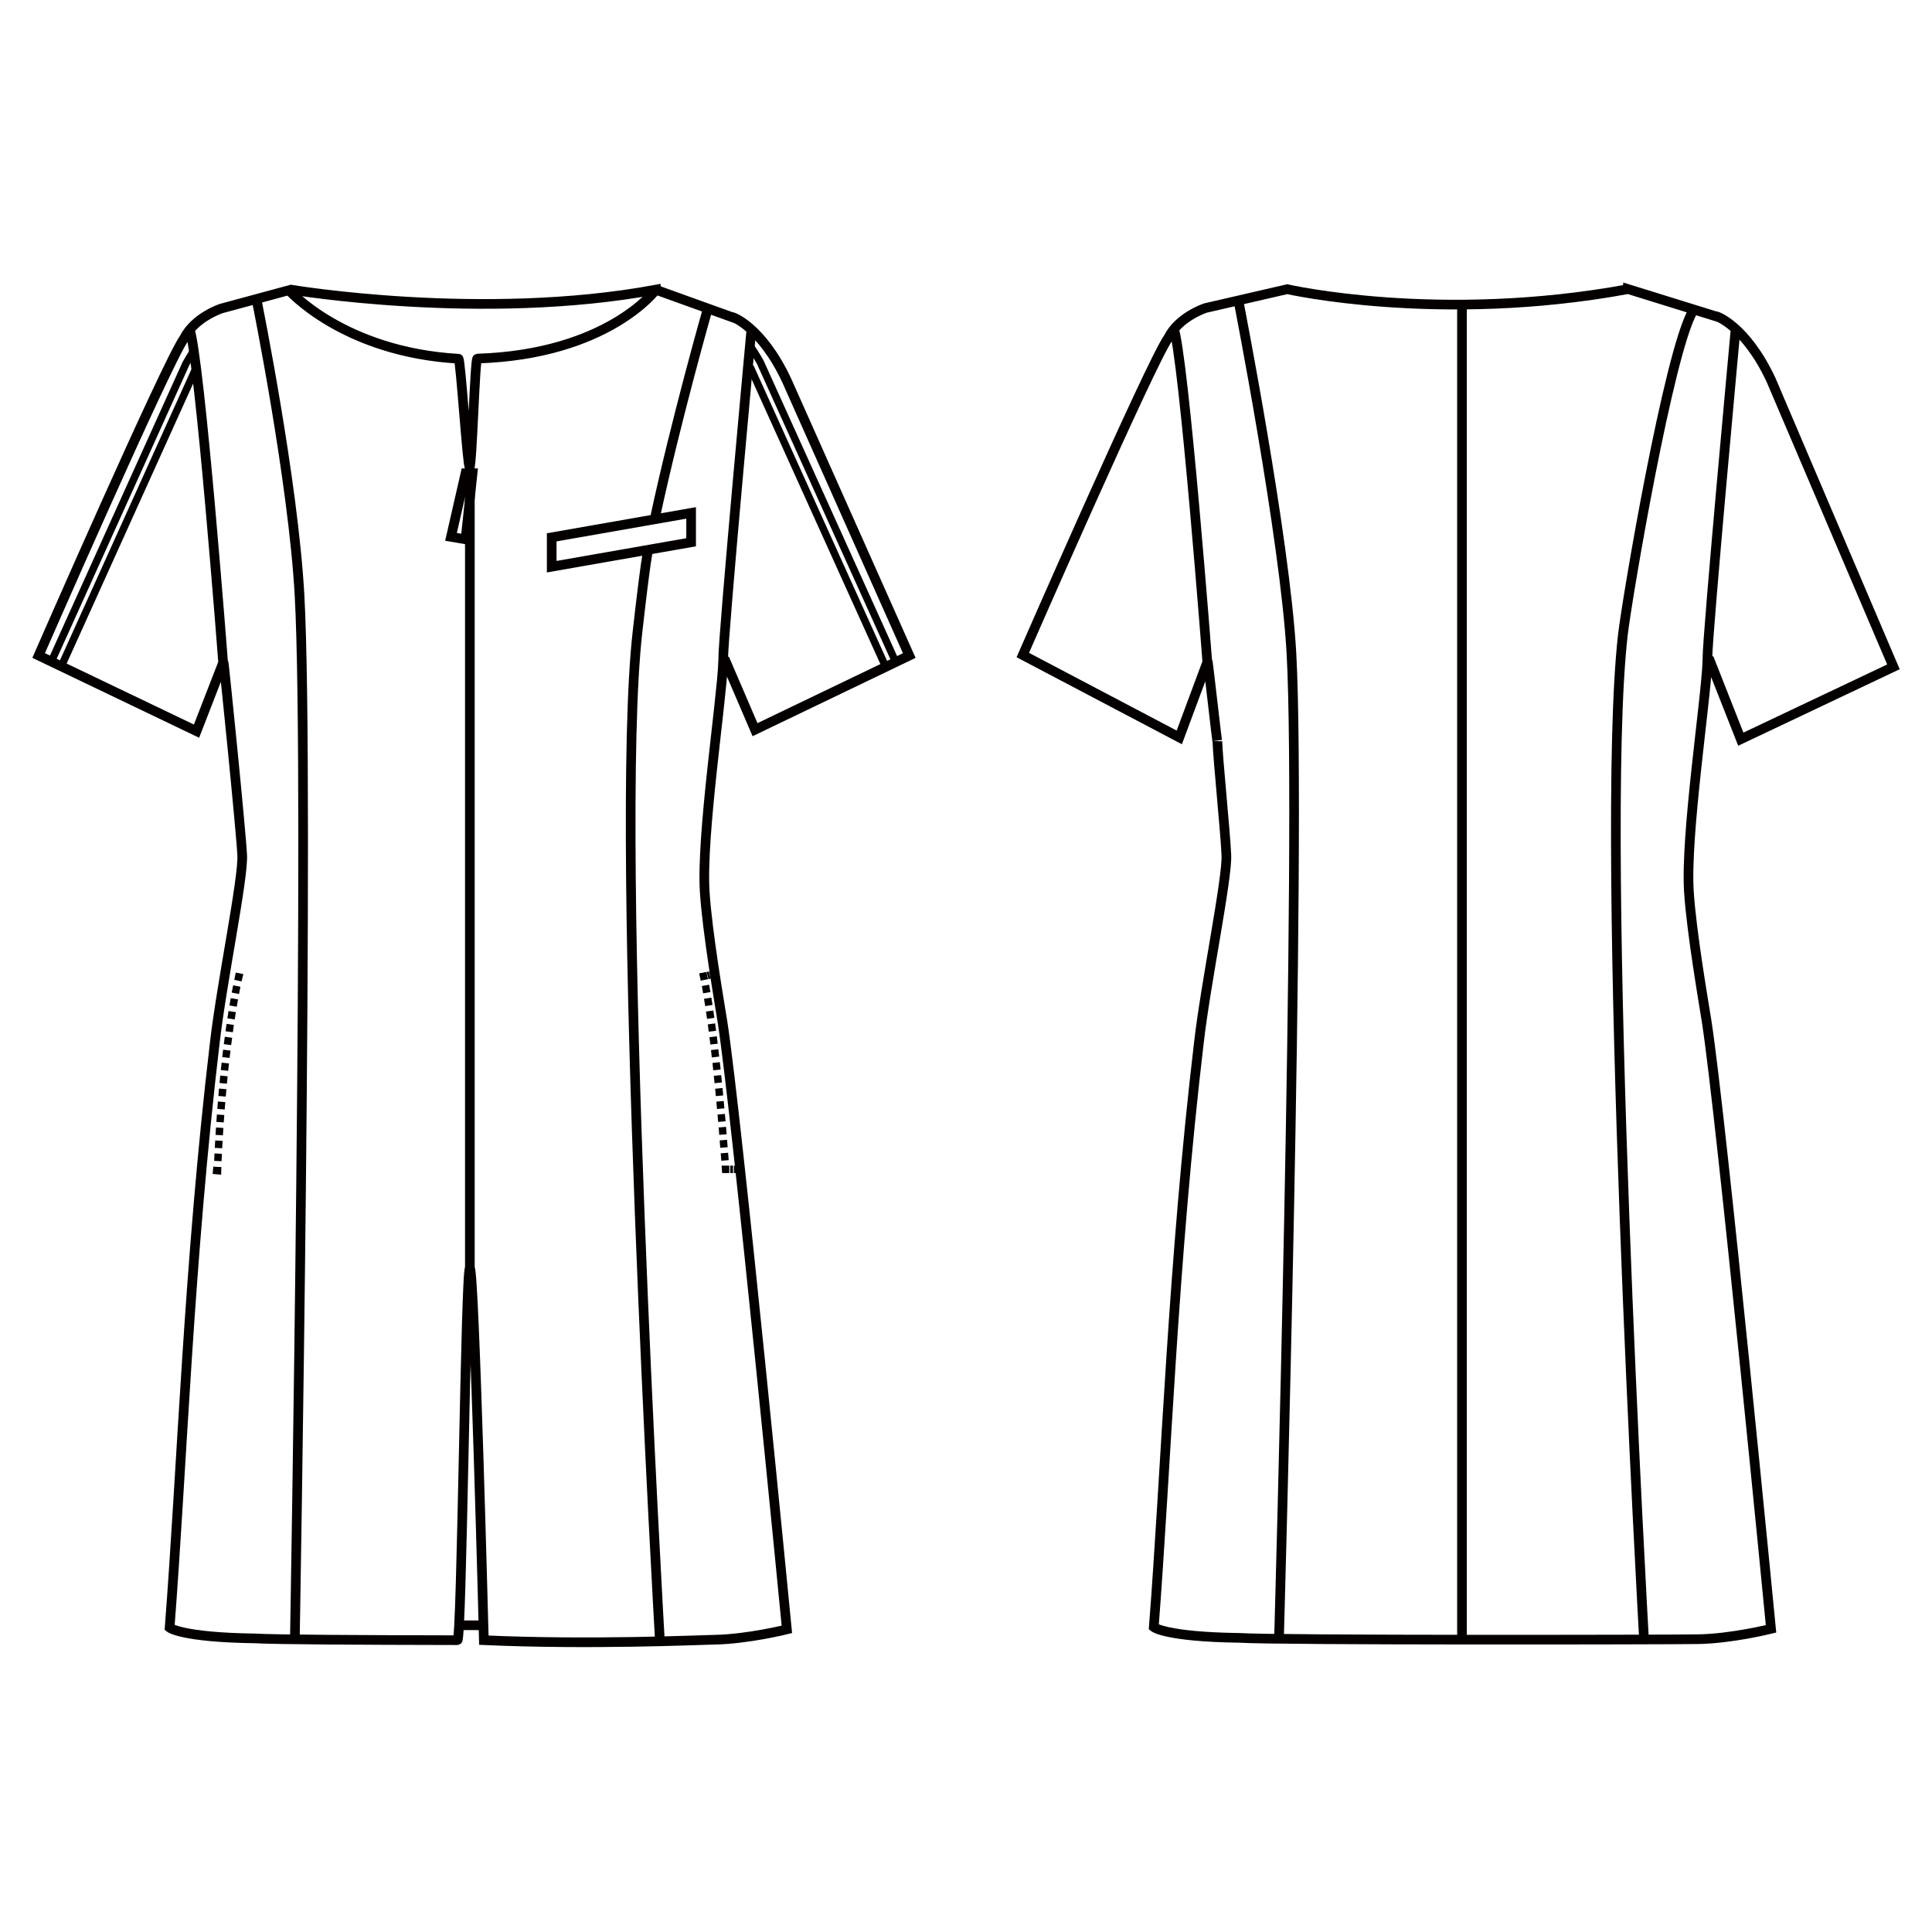 <?xml version="1.0" encoding="UTF-8"?>
<svg id="_レイヤー_1" data-name="レイヤー_1" xmlns="http://www.w3.org/2000/svg" version="1.1" viewBox="0 0 250 250">
  <!-- Generator: Adobe Illustrator 30.0.0, SVG Export Plug-In . SVG Version: 2.1.1 Build 123)  -->
  <defs>
    <style>
      .st0 {
        stroke-dasharray: .96 .72;
      }

      .st0, .st1, .st2, .st3, .st4, .st5 {
        fill: none;
        stroke: #040000;
      }

      .st0, .st1, .st2, .st3, .st5 {
        stroke-width: .96px;
      }

      .st1 {
        stroke-dasharray: .36 .12;
      }

      .st2 {
        stroke-dasharray: .96 .72;
      }

      .st3 {
        stroke-dasharray: .28 .04;
      }

      .st4 {
        stroke-width: 1.25px;
      }
    </style>
  </defs>
  <g>
    <path class="st4" d="M60.8,60.01v104.07M37.32,37.49s7.04,8.07,22.01,8.93c.27.02,1.16,13.99,1.43,13.99.32,0,.69-14,1-14.01,16.91-.53,23.11-8.9,23.11-8.9M89.43,70.17l-18.04,3.16v-3.8l18.04-3.16v3.8ZM91.56,40.03s-4.14,14.52-6.8,26.96M83.85,71.27s-.32,1.25-1.36,10.52c-3.08,27.14,2.89,130.34,2.89,130.34M33.23,38.93s4.71,23.23,5.53,38.11c1.33,24.19-.6,134.76-.6,134.76M97.23,42.64s-3.65,39.45-3.65,42.65M28.92,86.31s-3.08-40.48-4.44-43.9M84.86,37.49l9.78,3.52c0-.12,3.87,1.17,7.17,8.24.21.47,15.85,35.58,15.85,35.58l-19.96,9.59-3.78-8.8h-.34c-.21,5.21-2.85,22.47-2.39,29.78.33,5.28,1.95,14.61,2.3,16.83,1.95,12.7,8.33,78.61,8.33,78.61,0,0-5.08,1.27-9.41,1.34-2.18.04-15.93.68-29.8.06,0,0-1.24-48.16-1.81-48.16-.56,0-1.03,48.16-1.6,48.16-12.34-.02-23.89-.08-26.17-.23-9.58-.13-11.08-1.39-11.08-1.39,1.6-20.67,2.46-47.12,5.84-75.65.89-7.78,3.7-21.23,3.55-24.3-.14-3.06-2.38-25.16-2.42-25.05l-3.49,8.99-20.43-9.79s16.55-37.86,18.83-41.05c1.38-2.74,4.81-3.85,4.81-3.85l9.02-2.44s24.73,4.16,47.2,0Z"/>
    <path class="st4" d="M59.27,210.31h2.82M60.24,61.24h.91l-.91,8.55-1.88-.32,1.88-8.23Z"/>
    <g>
      <path class="st5" d="M114.52,86.09l-17.46-38.63M115.82,85.48l-17.45-38.63s-.69-1.21-1.12-1.81M7.91,86.28l17.45-38.63M6.61,85.68l17.45-38.63s.69-1.21,1.12-1.81"/>
      <path class="st0" d="M30.64,127.59c-.56,2.77-1.91,10.42-2.47,23.05"/>
      <path class="st5" d="M26.64,151.35l-.58-.05M28.16,151c0,.16-.02.32-.02.48l-.58-.05M30.41,126.32l.49.1s-.04.16-.11.47M29.17,126.07l.49.1"/>
      <line class="st3" x1="91.83" y1="126.17" x2="91.53" y2="126.24"/>
      <path class="st2" d="M91.29,127.51c.46,2.46,1.52,9.13,2.55,22.97"/>
      <line class="st1" x1="94.49" y1="151.31" x2="94.91" y2="151.31"/>
      <path class="st5" d="M94.97,151.31h.48M93.86,150.83c0,.16.02.32.03.48h.48M91.51,126.24l-.47.09s.03.15.1.47M92.34,126.07l-.47.09"/>
    </g>
  </g>
  <g>
    <path class="st4" d="M219.05,40.26c-3.11,5.36-8.53,37.27-9.06,41.97-3.08,27.14,2.74,129.81,2.74,129.81M160.28,39.05s6,30.58,6.83,45.47c1.33,24.19-1.6,127.19-1.6,127.19M224.59,42.55s-3.65,39.45-3.65,42.65M156.27,86.22s-3.08-40.48-4.44-43.9M210.65,37.4l11.34,3.52c0-.12,3.87,1.17,7.18,8.24.21.47,15.84,37.13,15.84,37.13l-19.75,9.36-3.98-10.1h-.34c-.21,5.21-2.85,22.47-2.4,29.78.33,5.28,1.95,14.61,2.3,16.83,1.95,12.7,8.33,78.61,8.33,78.61,0,0-5.08,1.27-9.41,1.34-4.33.07-54.36.15-59.38-.17-9.58-.13-11.08-1.39-11.08-1.39,1.6-20.67,2.46-47.12,5.84-75.65.89-7.78,3.7-21.23,3.55-24.3-.14-3.06-1.11-12.57-1.16-14.67-.02.39-1.22-10.49-1.26-10.38l-3.67,9.87-20.25-10.66s16.55-37.86,18.83-41.05c1.37-2.74,4.81-3.85,4.81-3.85l10.58-2.44s19.61,4.49,44.08,0Z"/>
    <line class="st4" x1="189.18" y1="39.48" x2="189.18" y2="212.6"/>
  </g>
</svg>